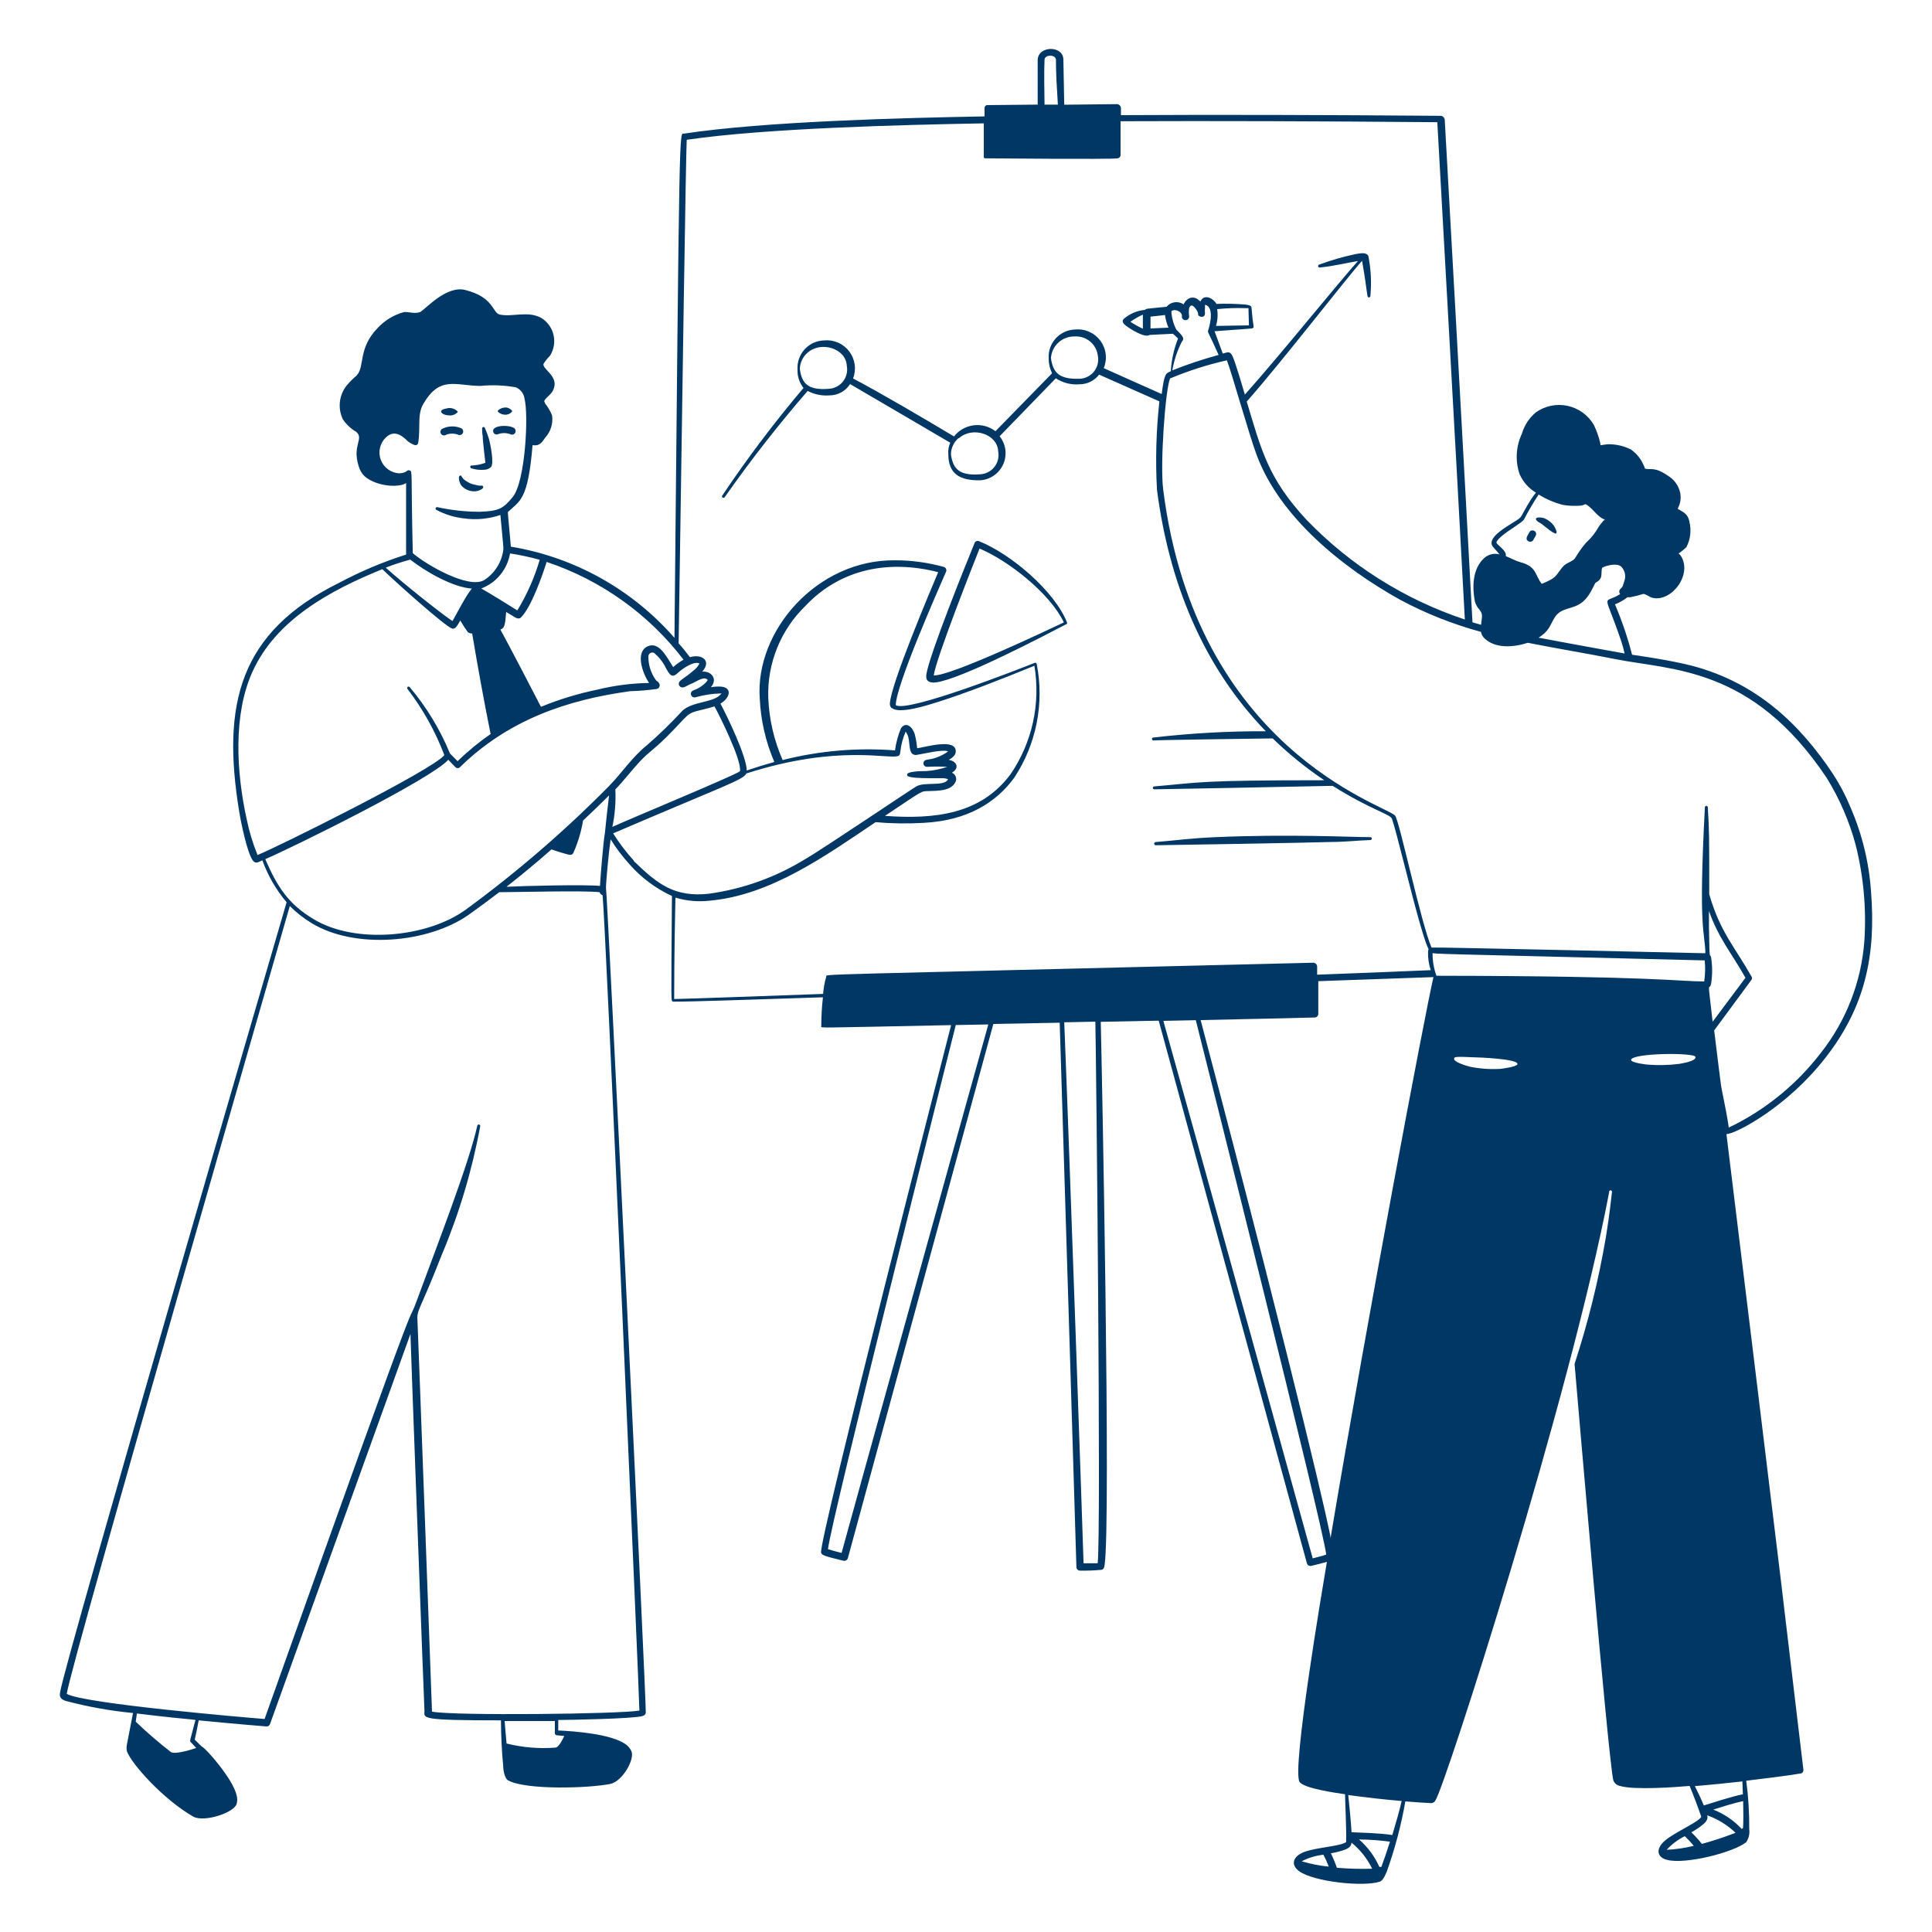 <svg width="400" height="400" viewBox="0 0 400 400" fill="none" xmlns="http://www.w3.org/2000/svg"><path fill-rule="evenodd" clip-rule="evenodd" d="M316.34 112C316.437 112.077 316.552 112.129 316.674 112.151C316.797 112.174 316.922 112.166 317.041 112.128C317.159 112.091 317.267 112.025 317.354 111.936C317.441 111.848 317.505 111.739 317.54 111.62C317.92 110.96 318.12 110.78 318.02 110.38C317.997 110.285 317.955 110.196 317.897 110.118C317.839 110.039 317.766 109.973 317.682 109.923C317.599 109.873 317.506 109.839 317.409 109.825C317.313 109.811 317.215 109.816 317.12 109.84C316.78 109.84 316.68 110.14 316.52 110.42C316.1 111.14 315.82 111.6 316.34 112ZM319.16 108.46C319.62 108.8 321.78 110.66 322.16 110.46C322.54 110.26 321.88 109.1 321.72 108.84C321.195 108.16 320.507 107.623 319.72 107.28C319.28 107.14 318.06 106.98 318 107.42C317.94 107.86 319 108.34 319.16 108.46ZM239.3 175C241.06 175 272.78 174.44 275.72 174.32C278.26 174.32 280.92 174.02 283.72 173.92C283.8 173.92 283.876 173.888 283.932 173.832C283.988 173.776 284.02 173.7 284.02 173.62C284.02 173.54 283.988 173.464 283.932 173.408C283.876 173.352 283.8 173.32 283.72 173.32C279.62 173.32 267.14 172.66 251.72 173.32C246.06 173.58 244.08 173.94 239.28 174.34C239.237 174.341 239.194 174.351 239.154 174.369C239.115 174.387 239.079 174.412 239.05 174.444C239.02 174.475 238.997 174.512 238.981 174.553C238.966 174.593 238.959 174.637 238.96 174.68C238.961 174.723 238.971 174.766 238.989 174.806C239.007 174.845 239.032 174.881 239.064 174.91C239.095 174.94 239.132 174.963 239.173 174.979C239.214 174.994 239.257 175.001 239.3 175ZM220.92 128.88C218.32 122.36 209.32 114.7 202.68 112.04C202.596 112.004 202.506 111.986 202.415 111.986C202.324 111.986 202.233 112.004 202.15 112.039C202.066 112.075 201.99 112.127 201.926 112.192C201.863 112.258 201.813 112.335 201.78 112.42C200.24 116.16 192.32 135.72 191.78 139.72C191.62 141.06 192.46 141.44 193.78 141.28C199 140.62 216.02 131.7 220.66 129.28C220.706 129.277 220.751 129.262 220.79 129.239C220.83 129.215 220.864 129.183 220.889 129.144C220.914 129.106 220.93 129.062 220.935 129.016C220.941 128.97 220.936 128.923 220.92 128.88ZM193.32 139.84C193.78 136.34 201.48 116.9 202.8 113.58C208.8 116.08 217.4 122.86 220.26 128.86C217.08 130.36 196.82 140 193.32 139.84ZM95.26 98.46C94.76 98.58 95.1 99.88 95.46 100.46C95.815 100.883 96.263 101.218 96.771 101.436C97.278 101.655 97.829 101.752 98.38 101.72C98.88 101.72 100.2 101.24 100.04 100.8C99.88 100.36 99.82 100.62 99.16 100.54C98.916 100.508 98.675 100.454 98.44 100.38C97.715 100.266 97.029 99.978 96.44 99.54C96.243 99.423 96.062 99.282 95.9 99.12C95.48 98.58 95.52 98.4 95.26 98.46ZM97.58 96.96C98.438 97.234 99.342 97.336 100.24 97.26C100.776 97.256 101.291 97.048 101.68 96.68C102.32 95.84 101.52 91.86 101.22 90.84C100.994 90.083 100.72 89.342 100.4 88.62C100.376 88.543 100.323 88.479 100.251 88.441C100.18 88.404 100.097 88.396 100.02 88.42C99.943 88.444 99.879 88.497 99.841 88.569C99.804 88.64 99.796 88.723 99.82 88.8C99.82 89.14 99.82 89.66 99.94 90.3C99.94 91.36 100.5 95.78 100.5 95.82C99.612 96.138 98.682 96.326 97.74 96.38C97.663 96.359 97.581 96.369 97.511 96.408C97.442 96.448 97.391 96.513 97.37 96.59C97.349 96.667 97.359 96.749 97.398 96.819C97.438 96.888 97.503 96.939 97.58 96.96ZM92.38 90C93.172 89.699 94.048 89.699 94.84 90C95.018 90.085 95.222 90.096 95.407 90.03C95.593 89.964 95.745 89.828 95.83 89.65C95.915 89.472 95.926 89.268 95.86 89.082C95.794 88.897 95.658 88.745 95.48 88.66C94.844 88.386 94.154 88.259 93.462 88.286C92.77 88.314 92.093 88.496 91.48 88.82C91.403 88.879 91.337 88.953 91.288 89.037C91.24 89.121 91.208 89.214 91.195 89.311C91.182 89.408 91.188 89.506 91.213 89.6C91.238 89.694 91.281 89.782 91.34 89.86C91.399 89.938 91.473 90.003 91.557 90.052C91.641 90.1 91.734 90.132 91.831 90.145C91.928 90.158 92.026 90.152 92.12 90.127C92.214 90.102 92.302 90.059 92.38 90ZM103.14 89.88C103.942 89.596 104.818 89.596 105.62 89.88C105.704 89.931 105.797 89.965 105.895 89.981C105.992 89.996 106.091 89.992 106.187 89.968C106.282 89.945 106.373 89.903 106.452 89.845C106.532 89.787 106.599 89.714 106.65 89.63C106.701 89.546 106.735 89.453 106.751 89.355C106.766 89.258 106.762 89.159 106.738 89.063C106.715 88.968 106.673 88.877 106.615 88.798C106.557 88.719 106.484 88.651 106.4 88.6C105.18 87.86 101.52 88.06 102.16 89.52C102.199 89.61 102.255 89.691 102.326 89.758C102.397 89.825 102.481 89.877 102.573 89.91C102.664 89.944 102.762 89.959 102.859 89.954C102.957 89.948 103.052 89.923 103.14 89.88ZM93.36 86C94 86 94.78 85.44 94.78 85.22C94.484 84.9 94.103 84.671 93.682 84.558C93.261 84.445 92.817 84.452 92.4 84.58C90.36 84.92 91.52 86.1 93.36 86ZM104.92 85.84C105.152 85.805 105.375 85.724 105.575 85.6C105.774 85.476 105.946 85.313 106.08 85.12C105.798 84.748 105.395 84.486 104.94 84.38C103.96 84.26 103.06 84.88 103.06 85.12C103.06 85.36 104 86 104.92 85.84Z" fill="#003764" /><path fill-rule="evenodd" clip-rule="evenodd" d="M387.38 184.66C386.978 178.634 385.543 172.721 383.14 167.18C382.146 164.758 380.928 162.434 379.5 160.24C372.66 149.96 363.76 141.38 350.32 137.84C346.2 136.74 338.1 135.56 337.9 135.56C336.989 131.995 335.805 128.504 334.36 125.12C335.297 124.762 336.174 124.263 336.96 123.64C337.172 123.67 337.388 123.67 337.6 123.64C338.492 123.464 339.374 123.237 340.24 122.96C340.7 122.96 341.58 123.64 342.08 123.76C346.08 124.76 350.52 118.86 347.96 115.02C347.833 114.86 347.685 114.719 347.52 114.6C348.096 114.213 348.638 113.778 349.14 113.3C349.996 111.657 350.216 109.756 349.76 107.96C349.4 106.18 348.24 105.96 347.34 105.32C347.891 104.343 348.082 103.203 347.88 102.1C347.729 101.349 347.421 100.638 346.977 100.014C346.532 99.391 345.961 98.868 345.3 98.48C342.44 96.48 341.56 97.4 340.56 97C340.56 96.82 340.1 95.9 339.98 95.66C339.415 94.61 338.606 93.711 337.62 93.04C336.149 92.309 334.522 91.945 332.88 91.98C332.7 91.98 331.94 92.1 331.38 92.18C331.36 91.978 331.327 91.778 331.28 91.58C330.981 90.345 330.552 89.145 330 88C329.422 86.999 328.642 86.129 327.709 85.446C326.776 84.763 325.711 84.282 324.582 84.034C323.453 83.786 322.285 83.775 321.151 84.004C320.018 84.232 318.945 84.694 318 85.36C316.607 86.525 315.591 88.077 315.08 89.82C313.852 92.442 313.687 95.439 314.62 98.18C315.327 99.771 316.507 101.105 318 102C317.606 102.486 317.239 102.994 316.9 103.52C314.36 107.64 315.5 106.76 313.38 108.12C311.76 109.14 308.32 111.1 308.86 112.78C309 113.24 309.6 113.7 310.46 114.78C309.872 114.622 309.252 114.624 308.665 114.786C308.078 114.948 307.544 115.263 307.12 115.7C304.88 117.9 304.78 121.5 305.36 124.54C305.54 125.165 305.862 125.739 306.3 126.22C307.06 127.24 306.84 127.4 306.64 129.36L304.86 128.84C303.14 96.52 299.14 25.04 299.12 24.84C299.11 24.632 299.029 24.433 298.891 24.277C298.752 24.121 298.565 24.016 298.36 23.98C273.573 23.78 251.48 23.733 232.08 23.84V22.4C232.077 22.192 231.998 21.992 231.858 21.837C231.718 21.683 231.527 21.584 231.32 21.56L220.34 21.68C220.34 20.92 220.18 13.68 220.16 12.36C220.16 9.36 214.98 9.42 214.84 12.36V21.66L204.38 21.76C204.24 21.769 204.108 21.829 204.009 21.929C203.909 22.028 203.849 22.16 203.84 22.3V24.1C186.9 24.4 158.24 25.14 141.64 27.66C140.62 27.84 140.7 22.36 139.64 132.06C130.882 122.024 118.903 115.348 105.76 113.18C105.64 111.42 105.2 107.18 105.14 106.02C107.64 103.66 109.32 103.58 110.26 92.16C110.571 92.217 110.889 92.217 111.2 92.16C112.08 91.94 112.46 91.18 112.86 90.64C113.429 90.022 113.854 89.285 114.103 88.482C114.352 87.68 114.419 86.832 114.3 86C113.958 85.144 113.494 84.342 112.92 83.62C112.92 83.62 112.64 83.1 112.68 83C113.12 82.12 114.32 81.64 114.68 80.38C115.58 77.78 112.16 76.38 112.54 75.3C112.925 74.712 113.367 74.162 113.86 73.66C114.657 72.413 114.932 70.902 114.625 69.454C114.318 68.006 113.454 66.737 112.22 65.92C109.42 64.24 106.22 65.68 103.52 65.14C101.88 64.82 102.38 61.56 96.32 60.04C92.32 59.02 87.94 64.2 86.98 64.6C86.02 65 84.86 64.6 83.68 64.6C81.571 65.167 79.664 66.318 78.18 67.92C74.04 72.18 75.6 75.92 73.82 77.76C73.102 78.373 72.433 79.042 71.82 79.76C71.022 80.739 70.521 81.926 70.376 83.18C70.231 84.435 70.447 85.705 71 86.84C71.713 87.885 72.649 88.76 73.74 89.4C75.44 90.88 72.88 92.06 74.24 96.46C74.457 97.281 74.893 98.027 75.5 98.62C78.08 100.82 82.76 100.98 84.08 100V114.82C79.306 116.337 74.681 118.285 70.26 120.64C49.52 130.88 45.88 145.78 49.52 168C49.9 170.36 51.16 176.48 52.32 178.12C52.86 178.9 53.44 178.54 54.32 178.12C55.464 181.289 57.164 184.228 59.34 186.8C57.92 191.62 13.34 344.24 12.44 350.38C12.3 351.26 12.44 351.7 13.54 352.14C18.13 353.363 22.812 354.206 27.54 354.66C27.14 356.66 26.3 361.06 26.28 361.16C26.181 361.635 26.181 362.125 26.28 362.6C27.3 365.3 33.88 372.6 40 376.1C42.24 377.38 48.6 375.26 49 373.44C49.15 372.883 49.15 372.297 49 371.74C48.28 368.34 42.44 361.74 41.76 361.6L40.32 360.18C40.56 359.12 40.86 357.68 41.14 356.18C48.86 356.94 55.14 357.44 55.14 357.44C55.302 357.458 55.466 357.42 55.604 357.333C55.742 357.246 55.847 357.114 55.9 356.96C55.9 356.96 84.46 277.56 84.98 276.18C84.98 277.5 87.8 353.12 87.88 354.18C87.88 355.76 86.64 356.18 103.72 356.18C103.72 358.96 103.9 362.94 104.18 365.56C104.18 366.46 104.46 368.22 105.22 368.62C108.9 370.62 121.8 370.26 126.36 369.34C128.86 368.84 131.62 364.06 130.66 362.44C130.408 361.933 130.037 361.494 129.58 361.16C126.7 359.04 119.1 358.42 115.58 358.28V356.1C117.72 356.1 130.94 355.86 132.98 355.3C133.4 355.18 133.66 354.98 133.7 354.58C133.88 353.28 125.7 184.16 125.46 183.78C125.46 182.62 126.02 176.52 126.42 173.78C127.591 175.651 128.93 177.411 130.42 179.04C132.84 181.774 135.803 183.974 139.12 185.5C138.94 209.32 138.92 207 139.34 207.38C144.06 207.38 155.58 206.94 170.38 206.48C170.153 208.472 170.039 210.475 170.04 212.48C170.04 212.86 168.04 212.82 196.92 212.24C196.58 213.58 169.34 319.5 170 321.46C170.18 322.02 170.72 322.18 174.64 323.14C174.83 323.178 175.028 323.144 175.194 323.044C175.361 322.944 175.484 322.786 175.54 322.6C175.54 322.6 198.36 238.72 205.66 212L219.4 211.74C220.26 238.8 222.86 324.46 222.86 324.46C222.865 324.653 222.945 324.836 223.084 324.97C223.222 325.105 223.407 325.18 223.6 325.18C225.055 325.208 226.511 325.154 227.96 325.02C228.48 325.02 228.64 324.5 228.7 323.98C230.02 315.12 228.12 220.4 227.9 211.56L239.9 211.32C247.44 238.86 270.58 323.66 270.58 323.66C270.632 323.844 270.751 324.002 270.914 324.102C271.077 324.202 271.272 324.237 271.46 324.2C272.36 324 273.76 323.64 274.72 323.36C273.74 329.24 267.42 366.44 269.06 368.92C269.98 370.3 276.76 371.22 278.48 371.48C278.48 372.68 278.8 379.48 278.7 380.9C278.7 381.42 278.84 381.36 278.3 381.6C276.82 382.28 272.3 382.56 270 383.44C267.7 384.32 267.12 386.06 269 387.44C272.16 389.64 282.3 390.68 285.66 389.58C286.34 389.34 286.8 388.24 287.12 387.48C288.811 382.758 290.096 377.901 290.96 372.96C292.96 373.12 294.96 373.26 296.34 373.32C296.507 373.309 296.668 373.257 296.811 373.17C296.954 373.083 297.074 372.963 297.16 372.82C299.16 369.96 325.04 289.46 333.16 246.82C333.148 246.776 333.147 246.729 333.156 246.684C333.165 246.639 333.184 246.597 333.212 246.56C333.24 246.524 333.276 246.494 333.318 246.474C333.359 246.454 333.404 246.443 333.45 246.443C333.496 246.443 333.541 246.454 333.582 246.474C333.624 246.494 333.66 246.524 333.688 246.56C333.716 246.597 333.735 246.639 333.744 246.684C333.753 246.729 333.752 246.776 333.74 246.82C333.48 248.82 333.34 250.82 332.5 256.04C330.985 264.968 328.813 273.772 326 282.38C326.6 289.32 332.78 362.18 334 368.54C334.104 368.849 334.289 369.125 334.535 369.34C334.781 369.554 335.079 369.699 335.4 369.76C338.28 370.64 346.84 370.02 349.82 369.76C350.28 370.88 350.72 372 351.1 373C351.26 373.38 352.04 375.62 352.08 375.7C352.22 376.2 352.36 376.1 351.94 376.5C350.78 377.64 346.66 379.44 344.74 381.06C342.82 382.68 342.92 384.5 345.14 385.06C348.86 386.06 358.76 383.58 361.52 381.42C362.069 380.619 362.297 379.641 362.16 378.68C362.188 375.336 361.98 371.995 361.54 368.68C364.08 368.38 370.46 367.6 372.52 367.22C372.98 367.22 373.38 367 373.38 366.44C373.38 366.32 371.38 349.86 368.74 327.44C367.36 316 361.44 267.44 357.44 234.8C359.3 234.8 369.98 229.24 377.92 219.02C386.24 208.4 388.4 197.62 387.38 184.66ZM335.58 132.52C335.896 133.43 336.157 134.358 336.36 135.3C335.8 135.2 323.86 133.04 318.54 132.02C320.92 130.54 320.88 129.34 321.98 127.7C323.08 126.06 324.88 126.12 326.52 125.34C328.52 124.36 329.2 122.84 330.24 120.8C330.24 120.58 331.2 120.36 331.48 119.48C331.66 118.94 331.48 117.48 331.84 117.48C332.84 116.98 334.9 116.56 335.68 117.34C336.052 117.725 336.307 118.207 336.417 118.731C336.526 119.254 336.486 119.798 336.3 120.3C336.18 120.64 336.08 121.08 335.96 121.36C335.84 121.64 335.54 121.84 335.44 121.98C335.318 122.122 335.25 122.303 335.25 122.49C335.25 122.677 335.318 122.858 335.44 123C331.78 125.3 332 122 335.58 132.52ZM309.84 112.38C309.72 112.04 310.62 111.24 310.88 111.02C312.52 109.62 315.04 108.28 315.52 107.56C316.441 105.781 317.456 104.052 318.56 102.38C320.12 103.353 321.82 104.082 323.6 104.54C324.83 104.738 326.079 104.785 327.32 104.68C327.7 104.68 328.18 104.34 328.3 104.4C329.72 105.1 330.62 107 332.3 107.6C332.151 107.669 332.016 107.764 331.9 107.88C331.68 108.24 331.24 108.62 330.98 109.1C330.286 110.325 329.401 111.432 328.36 112.38C327.515 113.372 326.759 114.436 326.1 115.56C325.68 116.2 324.4 116.52 323.8 117.1C322.7 118.18 322.44 119.34 320.98 120.06C320.406 120.373 319.811 120.647 319.2 120.88C317.74 119.02 318.2 117.3 314.78 116.4C313.92 116.18 312.78 115.56 311.76 115.14C312 114 310 112.88 309.84 112.38ZM216.26 12.38C216.26 11.28 218.58 11.22 218.62 12.38C218.62 15.18 218.8 18.14 219.02 21.66H216.26C216.22 19.16 216.14 14.72 216.26 12.34V12.38ZM141.52 136.58C140.754 137.016 140.036 137.532 139.38 138.12C138 136 136.42 132.64 134 133.86C131.58 135.08 132.92 139.18 134.38 141.4C130.807 141.456 127.251 141.912 123.78 142.76C119.75 143.583 115.806 144.781 112 146.34C110.98 144.34 104.88 132.62 103.6 130.34C104.44 130.02 104.56 129.64 104.8 126.7L106.06 127.46C106.7 127.86 107.34 128.34 107.86 127.84C110 125.7 112.26 119.24 113.18 116.34C124.437 120.103 134.309 127.153 141.52 136.58ZM84.94 115.86C87.96 118.24 93.66 121.58 97.68 121.86C96.38 123.44 94.52 127.16 93.68 128.58C91.68 127.3 83.68 120.96 79.86 117.52C81.524 116.879 83.219 116.325 84.94 115.86ZM105.6 114.58C107.671 114.897 109.722 115.337 111.74 115.9C110.664 119.583 109.104 123.108 107.1 126.38C106.9 126.24 100.92 122.52 99.64 121.84C101.18 121.254 102.539 120.275 103.585 119.002C104.63 117.729 105.325 116.204 105.6 114.58ZM82.7 98C81.856 97.964 81.041 97.681 80.356 97.187C79.671 96.692 79.147 96.008 78.847 95.219C78.546 94.429 78.484 93.569 78.668 92.744C78.852 91.92 79.273 91.168 79.88 90.58C81.46 89.08 82.94 89.84 84.48 91.4C84.912 91.723 85.391 91.979 85.9 92.16C85.975 92.177 86.053 92.179 86.129 92.165C86.204 92.151 86.276 92.121 86.34 92.078C86.404 92.035 86.458 91.979 86.5 91.914C86.541 91.849 86.568 91.776 86.58 91.7C87.1 88.38 86.36 85.9 87.6 83.7C91.06 77.7 94.28 79.86 99.46 79.9C101.922 79.656 104.406 79.757 106.84 80.2C107.311 80.409 107.721 80.736 108.029 81.149C108.338 81.563 108.534 82.049 108.6 82.56C109.46 85.82 108.78 99.68 106.16 102.9C104.16 105.3 103.36 105.82 99.26 105.96C96.328 105.951 93.404 105.629 90.54 105C90.469 104.985 90.395 104.996 90.331 105.032C90.268 105.067 90.22 105.124 90.195 105.193C90.171 105.261 90.172 105.336 90.199 105.403C90.225 105.471 90.275 105.527 90.34 105.56C92.092 106.498 94.006 107.095 95.98 107.32C98.54 107.69 101.151 107.45 103.6 106.62C103.74 108.38 104.26 113.16 104.22 113.72C104.07 115.017 103.633 116.264 102.941 117.371C102.249 118.478 101.32 119.417 100.22 120.12C96.98 121.98 88.22 116.92 85.46 114.52C85.06 97.44 85.46 97.64 84.82 97.4C84.18 97.16 84.44 97.88 82.7 98ZM53.32 177.02C52.333 174.603 51.576 172.099 51.06 169.54C48.96 160 48.22 148 52.26 139.1C57.1 128.36 68.26 122.26 79.16 117.84C81.02 119.7 92.28 129.84 93.64 130.14C94.32 130.3 94.72 129.46 95.3 128.46C95.773 129.296 96.294 130.104 96.86 130.88C97.119 131.073 97.437 131.172 97.76 131.16C98.84 137.66 100.26 145.48 101.58 151.98C99.143 153.653 96.854 155.534 94.74 157.6L93.16 156C91.113 151.024 88.306 146.395 84.84 142.28C84.816 142.245 84.784 142.215 84.748 142.193C84.711 142.171 84.67 142.157 84.627 142.152C84.585 142.147 84.542 142.152 84.501 142.165C84.46 142.178 84.423 142.2 84.391 142.228C84.36 142.257 84.335 142.292 84.318 142.332C84.301 142.371 84.292 142.413 84.293 142.456C84.294 142.499 84.304 142.541 84.322 142.58C84.341 142.618 84.367 142.652 84.4 142.68C87.581 146.842 90.141 151.443 92 156.34C89.64 159.38 57.28 175.46 53.32 177.02ZM54.92 177.88C60.52 175.48 89.12 161.4 92.82 157.3C93.3 157.8 94.12 158.7 94.34 158.88C94.454 158.985 94.604 159.044 94.76 159.044C94.916 159.044 95.066 158.985 95.18 158.88C105.18 149.06 117.4 144.88 130.5 143.1C132.34 143.049 134.177 142.895 136 142.64C136.105 142.613 136.204 142.564 136.289 142.497C136.374 142.43 136.445 142.345 136.496 142.249C136.546 142.153 136.577 142.048 136.584 141.939C136.592 141.831 136.577 141.722 136.54 141.62C136.41 141.316 136.176 141.068 135.88 140.92C134.792 139.467 134.215 137.695 134.24 135.88C134.246 135.74 134.288 135.604 134.361 135.485C134.435 135.366 134.538 135.267 134.66 135.199C134.782 135.131 134.92 135.095 135.06 135.095C135.2 135.096 135.338 135.132 135.46 135.2C136.505 136.094 137.35 137.198 137.94 138.44C138.44 139.3 138.9 140.2 139.7 139.8C139.904 139.676 140.098 139.535 140.28 139.38C141.2 138.48 143.72 136.74 144.82 137.38C144.523 137.943 144.107 138.435 143.6 138.82C141.5 140.62 140.6 140.82 140.54 141.48C140.525 141.609 140.543 141.74 140.593 141.86C140.644 141.98 140.724 142.085 140.826 142.166C140.928 142.246 141.05 142.299 141.178 142.319C141.307 142.339 141.438 142.325 141.56 142.28C141.8 142.28 142.66 141.72 143.04 141.6C143.86 141.32 145.4 140.14 146.22 140.54C146.48 140.68 146.74 140.7 146.06 141.38C145.513 141.909 144.885 142.348 144.2 142.68L143.56 142.94C143.372 142.998 143.214 143.129 143.122 143.304C143.031 143.478 143.012 143.682 143.07 143.87C143.128 144.058 143.259 144.216 143.434 144.308C143.608 144.399 143.812 144.418 144 144.36C145.753 143.872 147.56 143.603 149.38 143.56C147.98 145.56 143.38 145.12 141.26 147.18C138.97 149.664 136.547 152.021 134 154.24C130.88 156.72 128.72 160.08 126 162.84C116.836 172.116 106.945 180.643 96.42 188.34C88.42 194.14 73.58 195.5 65 190.34C59.62 187.16 57.36 183.48 54.92 177.88ZM153.2 159.68C152.26 160.48 131.2 169.2 126.78 171.2C127.319 168.651 127.527 166.043 127.4 163.44C129.16 161.62 130.7 159.56 132.44 157.7C134.56 155.44 135.1 155.46 137.98 152.6C142.92 147.7 141.84 147.78 145.36 146.94C146.22 146.72 147.1 146.52 147.92 146.24C149 148.2 153.62 157.46 153.2 159.68ZM124.22 183.42C121.24 183.1 107.88 183.42 104.86 183.6C107.92 181.2 111 178.66 114.18 175.86C115.46 176.32 116.6 176.64 117.26 176.82C117.92 177 118.42 177.16 118.72 176.56C119.661 174.425 120.333 172.181 120.72 169.88C122.54 168.16 124.34 166.44 126.1 164.68C125.94 165.96 125.26 171.98 125.24 172.44C124.92 174.16 124.32 181.46 124.22 183.42ZM40.38 356.42C39.4 360.3 39.2 360.42 39.52 360.72C39.52 360.72 39.96 361.16 40.62 361.9C39.64 362.24 36.26 363.3 35.38 362.74C32.849 360.771 30.419 358.675 28.1 356.46L28.34 354.76C41.76 356.4 40.54 355.8 40.38 356.42ZM115.22 359.26L116.82 359.42C116.54 360.06 115.7 361.74 115.04 361.82C111.63 362.091 108.199 361.807 104.88 360.98C104.72 359.36 104.6 357.72 104.48 356.32H114.88V358.9C114.891 358.988 114.93 359.071 114.991 359.135C115.052 359.2 115.133 359.244 115.22 359.26ZM132.38 354.16C128.2 354.88 94.1 355.26 89.44 354.38C89.44 354.38 86.52 274.9 86.44 273.66C86.26 270.98 86.68 272.04 91.42 259.9C95.052 251.311 97.735 242.351 99.42 233.18C99.428 233.141 99.428 233.1 99.42 233.061C99.412 233.021 99.397 232.984 99.375 232.95C99.352 232.917 99.324 232.888 99.29 232.866C99.257 232.843 99.219 232.828 99.18 232.82C99.141 232.812 99.1 232.812 99.061 232.82C99.021 232.828 98.984 232.843 98.95 232.865C98.917 232.888 98.888 232.916 98.866 232.95C98.844 232.983 98.828 233.021 98.82 233.06C97.12 240.86 89.92 259.38 87.02 267.32C82.4 280.06 92.66 249.32 54.78 355.9C50.78 355.58 17.42 352.74 13.82 350.7C14.68 344.38 60 187.78 60 187.58C61.348 188.927 62.852 190.109 64.48 191.1C73.4 196.58 88.64 195.32 97.08 189.36C99.2 187.86 101.3 186.3 103.36 184.72C106.44 184.72 121.1 184.34 124.14 184.72C124.184 184.867 124.263 185 124.371 185.109C124.48 185.217 124.613 185.296 124.76 185.34C125.36 190.62 132.42 352.32 132.38 354.16ZM131.2 178.16C129.62 176.414 128.195 174.533 126.94 172.54C149.62 162.8 153.96 161.46 154.52 160.14C173.58 154 184.24 157.32 186 156.5C186.36 156.32 186.36 155.92 186.42 155.5C186.576 154.12 186.94 152.771 187.5 151.5C188.6 152.72 187.96 155.16 188.86 156.06C189.015 156.177 189.195 156.256 189.386 156.291C189.577 156.326 189.774 156.315 189.96 156.26C191.12 156.1 195.22 155.06 196.28 155.58C195.201 156.366 193.967 156.911 192.66 157.18C192.348 157.197 192.039 157.251 191.74 157.34C191.565 157.381 191.412 157.486 191.311 157.634C191.209 157.783 191.167 157.963 191.192 158.141C191.217 158.319 191.308 158.481 191.446 158.596C191.584 158.71 191.761 158.769 191.94 158.76C193.332 158.689 194.728 158.689 196.12 158.76C194.739 159.244 193.3 159.54 191.84 159.64C188.76 159.64 187.66 160.02 187.84 160.38C187.22 161.36 194.38 161.06 195.2 161.12C195.577 161.122 195.951 161.196 196.3 161.34C195.52 162.88 191.62 161.84 189.82 162.76C189.02 163.16 169.68 176.22 166.76 177.84C160.667 181.606 153.855 184.058 146.76 185.04C139.7 185.78 136.26 183.16 131.2 178.26V178.16ZM184.64 146.56C186.06 147.94 192.08 146 194.16 145.34C199.66 143.62 206.96 140.78 214.16 137.84C215.477 145.684 213.707 153.733 209.22 160.3C203.04 168.6 193.56 169.66 183.22 168.92C191.42 163.46 190.54 163.84 192.34 163.78C194.14 163.72 196.84 163.78 197.78 161.98C197.88 161.806 197.942 161.612 197.96 161.412C197.979 161.211 197.954 161.01 197.888 160.82C197.821 160.63 197.715 160.457 197.575 160.312C197.436 160.167 197.267 160.054 197.08 159.98C198.68 159.04 198.16 157.62 196.44 157.32C197.14 156.92 197.9 156.36 197.88 155.54C197.88 152.8 191.72 154.66 189.88 154.92C189.801 153.948 189.64 152.985 189.4 152.04C188.82 150.22 187.4 149.38 186.5 150.86C185.913 152.304 185.51 153.816 185.3 155.36C177.49 154.757 169.633 155.432 162.04 157.36C160.247 153.285 159.236 148.909 159.06 144.46C158.948 140.933 159.573 137.421 160.895 134.15C162.218 130.878 164.208 127.918 166.74 125.46C174 117.76 184 115.84 194.24 118.46C192.56 122.46 184.38 141.76 184.24 145.68C184.229 145.863 184.259 146.046 184.328 146.216C184.397 146.385 184.504 146.537 184.64 146.66V146.56ZM139.58 206.84C139.58 205.16 139.58 197.34 139.84 185.84C142.12 186.525 144.514 186.743 146.88 186.48C159.56 185.36 170.88 177.2 181.28 170.22C184.605 170.513 187.948 170.56 191.28 170.36C200.42 169.88 206.32 166.06 210 161C214.573 154.065 216.239 145.612 214.64 137.46C214.632 137.415 214.614 137.372 214.587 137.335C214.56 137.299 214.524 137.268 214.484 137.247C214.443 137.226 214.399 137.214 214.353 137.213C214.307 137.212 214.262 137.221 214.22 137.24C211.38 138.36 188 147.58 185.46 146C185.46 142 194.04 122.56 195.88 118.34C195.918 118.247 195.935 118.147 195.932 118.047C195.929 117.947 195.905 117.849 195.862 117.758C195.819 117.668 195.757 117.588 195.681 117.523C195.605 117.457 195.516 117.409 195.42 117.38C192.163 116.477 188.8 116.013 185.42 116C169.14 115.78 156.3 130.66 157.3 144.6C157.502 149.133 158.525 153.592 160.32 157.76C158.5 158.26 156.6 158.84 154.6 159.52C154.6 156.68 150.6 148.36 149.16 145.68C151.16 144.5 151.66 142.38 149.32 142.16C148.604 142.116 147.886 142.157 147.18 142.28C148.7 140.5 147.18 138.88 145.38 139.06C147.38 136.86 145.38 135.3 142.84 136.06C142.08 135.08 141.3 134.06 140.5 133.2C141.22 83.78 142.04 30.02 142.18 28.94C158.58 26.54 186.76 25.84 203.68 25.54V32.48C203.68 32.56 203.712 32.636 203.768 32.692C203.824 32.748 203.9 32.78 203.98 32.78C204.18 32.78 230.18 33.02 231.38 32.78C231.472 32.77 231.561 32.742 231.643 32.697C231.724 32.653 231.795 32.592 231.853 32.52C231.911 32.447 231.953 32.364 231.979 32.275C232.004 32.185 232.011 32.092 232 32V25.1C251.227 25.02 273.087 25.087 297.58 25.3C297.58 25.56 301.58 96.08 303.28 128.26C290.843 124.135 279.594 117.052 270.5 107.62C262.5 99 261.16 93.2 258.12 83.14C265.4 74.92 278.72 57.64 282 54C283.26 61.14 282.92 61.58 283.44 61.58C283.516 61.575 283.587 61.541 283.639 61.485C283.691 61.43 283.72 61.356 283.72 61.28C283.979 58.542 283.844 55.78 283.32 53.08C283.02 52.16 281.64 52.42 280.6 52.62C278.064 53.156 275.57 53.878 273.14 54.78C273.06 54.796 272.99 54.843 272.945 54.91C272.9 54.978 272.884 55.06 272.9 55.14C272.916 55.22 272.963 55.29 273.03 55.335C273.098 55.38 273.18 55.396 273.26 55.38C276.22 55.1 279.26 54.32 281.16 54.04C277.36 58.22 264.92 73.66 257.74 81.7C257.22 79.96 255.74 74.86 255.16 73.7C254.58 72.54 254.08 73 253.16 73.2C252.98 72.7 251.68 69.2 251.46 68.58C259.64 67.98 259.24 68.06 259.46 67.86C259.68 67.66 259.46 67.86 259.1 63.68C259.1 63.22 258.34 63.12 257.86 63.06C255.865 62.887 253.861 62.84 251.86 62.92C251.2 61.74 249.46 60.92 248.7 62.12C248.44 62.52 248.7 62.5 248.16 62.12C247.834 61.794 247.391 61.611 246.93 61.611C246.469 61.611 246.026 61.794 245.7 62.12C245.422 62.368 245.204 62.676 245.06 63.02C244.515 62.644 243.848 62.487 243.193 62.58C242.537 62.672 241.94 63.008 241.52 63.52C240.28 63.62 237.66 63.9 237.52 63.92C237.339 63.949 237.172 64.033 237.04 64.16C235.412 64.308 233.872 64.966 232.64 66.04C232.24 66.5 232.52 66.96 233 67.34C233.92 68.06 237 70.06 238.04 69.34L242.84 69.1C242.96 69.22 243.56 69.72 243.9 70.08C243.046 72.247 242.54 74.535 242.4 76.86C241.38 77.3 241.06 77.26 240.52 81.58C236.4 79.76 232 77.78 228.52 76.22C228.903 75.298 229.041 74.292 228.921 73.301C228.802 72.31 228.428 71.366 227.837 70.561C227.245 69.757 226.456 69.118 225.546 68.708C224.635 68.298 223.634 68.13 222.64 68.22C221.878 68.235 221.127 68.403 220.433 68.716C219.738 69.029 219.114 69.48 218.598 70.04C218.082 70.601 217.685 71.26 217.431 71.979C217.177 72.697 217.071 73.46 217.12 74.22C217.116 75.28 217.355 76.327 217.82 77.28L206.1 89.28C204.817 88.292 203.195 87.851 201.588 88.053C199.981 88.256 198.519 89.085 197.52 90.36C191.8 86.94 182.48 81.44 176.62 78.36C176.976 77.434 177.089 76.431 176.949 75.449C176.808 74.466 176.419 73.536 175.818 72.746C175.217 71.957 174.423 71.334 173.514 70.937C172.604 70.541 171.608 70.383 170.62 70.48C169.861 70.5 169.113 70.673 168.422 70.988C167.731 71.303 167.111 71.754 166.597 72.313C166.084 72.873 165.689 73.531 165.435 74.246C165.181 74.962 165.074 75.722 165.12 76.48C165.055 77.868 165.496 79.232 166.36 80.32C160.341 87.426 154.726 94.865 149.54 102.6C149.3 102.92 149.8 103.26 150.04 102.94C155.384 95.316 161.119 87.973 167.22 80.94C168.611 81.663 170.177 81.982 171.74 81.86C172.589 81.859 173.425 81.644 174.169 81.235C174.914 80.826 175.543 80.236 176 79.52C178 80.66 193.06 89.52 196.74 91.66C196.406 92.392 196.268 93.198 196.34 94C196.34 98.16 198.74 99.5 202.96 99.44C203.984 99.369 204.968 99.02 205.808 98.43C206.647 97.839 207.308 97.03 207.72 96.091C208.132 95.151 208.279 94.117 208.145 93.099C208.011 92.082 207.601 91.121 206.96 90.32L218.6 78.32C220.065 79.283 221.814 79.72 223.56 79.56C224.335 79.552 225.098 79.368 225.791 79.022C226.484 78.675 227.089 78.175 227.56 77.56L240.04 83.1C239.37 89.176 239.202 95.297 239.54 101.4C242 120.34 248.92 137.82 262.08 151.4C254.301 151.367 246.527 151.801 238.8 152.7C238.72 152.7 238.644 152.732 238.588 152.788C238.532 152.844 238.5 152.92 238.5 153C238.5 153.08 238.532 153.156 238.588 153.212C238.644 153.268 238.72 153.3 238.8 153.3C240.64 153.18 263.3 152.88 263.5 152.88C266.791 156.083 270.366 158.982 274.18 161.54C247.76 161.54 248.62 162 238.98 162.82C238.9 162.82 238.824 162.852 238.768 162.908C238.712 162.964 238.68 163.04 238.68 163.12C238.68 163.2 238.712 163.276 238.768 163.332C238.824 163.388 238.9 163.42 238.98 163.42C239.78 163.42 266.98 162.9 275.92 162.7C283.92 167.74 287.92 168.54 288.2 169.56C289.08 171.96 291.98 184.32 294.08 191.56C296.08 198.44 295.84 195.56 295.66 197.02C295.617 198.323 295.807 199.623 296.22 200.86C292.22 201.04 283.76 201.38 272.7 201.8V200.08C272.686 199.88 272.598 199.692 272.454 199.552C272.311 199.412 272.121 199.329 271.92 199.32C164.4 202 171.36 201.6 171.06 202.22C170.726 203.382 170.511 204.575 170.42 205.78C154.9 206.34 143.2 206.76 139.58 206.84ZM282.24 54C282.24 54.1 282.24 54 282.08 54H282.24ZM243.56 68.28C243.007 67.222 242.661 66.068 242.54 64.88V64.44C243.04 63.92 244.4 64.32 244.7 65.18V65.7C244.741 65.879 244.846 66.038 244.996 66.145C245.145 66.253 245.328 66.303 245.511 66.286C245.695 66.269 245.865 66.186 245.992 66.052C246.119 65.919 246.193 65.744 246.2 65.56C246.11 64.963 246.11 64.357 246.2 63.76C246.265 63.587 246.375 63.435 246.52 63.32C246.88 62.96 247.7 64 247.94 64.54C248.18 65.08 247.94 65.04 248.14 65.32C248.34 65.6 249.48 65.94 249.48 64.84C249.438 64.454 249.438 64.066 249.48 63.68C249.465 63.487 249.465 63.293 249.48 63.1L249.8 63.2C251.48 64.04 250.32 67.92 250.14 68.38C249.96 68.84 250.28 68.9 252.3 73.48C249.05 74.369 245.852 75.437 242.72 76.68C243.074 74.589 243.749 72.565 244.72 70.68C245.52 70 244.24 68.98 243.56 68.26V68.28ZM236.62 65.16V68.06C235.724 67.647 234.862 67.166 234.04 66.62C234.847 66.04 235.712 65.544 236.62 65.14V65.16ZM238.2 68V65.56L241.2 65.22C241.32 66.122 241.562 67.004 241.92 67.84L238.2 68ZM258.58 67.36L251.76 67.48C252.095 66.352 252.177 65.163 252 64C253.993 63.8 255.998 63.733 258 63.8H258.48L258.58 67.36ZM217.58 74.22C217.642 72.972 218.189 71.797 219.104 70.945C220.019 70.093 221.23 69.632 222.48 69.66C223.643 69.58 224.793 69.951 225.69 70.696C226.588 71.44 227.164 72.502 227.3 73.66C227.41 74.225 227.396 74.808 227.261 75.368C227.125 75.927 226.869 76.451 226.512 76.903C226.155 77.355 225.705 77.724 225.192 77.986C224.679 78.248 224.115 78.396 223.54 78.42C219.34 78.56 218 77.2 217.58 74.12V74.22ZM198.5 90.76C201.28 88.2 206.5 89.82 206.66 93.42C206.773 93.988 206.762 94.575 206.626 95.138C206.491 95.702 206.234 96.229 205.875 96.684C205.515 97.138 205.061 97.509 204.544 97.771C204.027 98.033 203.459 98.179 202.88 98.2C198.62 98.52 197.3 97.08 196.88 94.08C196.887 93.427 197.035 92.783 197.315 92.192C197.595 91.602 197.999 91.079 198.5 90.66V90.76ZM165.6 76.38C165.615 75.749 165.761 75.127 166.03 74.555C166.298 73.984 166.683 73.474 167.16 73.06C169.94 70.52 175.16 72.12 175.32 75.74C175.43 76.305 175.416 76.888 175.281 77.448C175.145 78.007 174.889 78.531 174.532 78.983C174.175 79.435 173.725 79.804 173.212 80.066C172.699 80.328 172.135 80.476 171.56 80.5C167.34 80.82 166 79.46 165.6 76.38ZM354.26 203.72C354.55 201.891 354.55 200.029 354.26 198.2C353.96 197.1 353.96 199.6 353.82 192V188.6C355.82 194.28 358.5 197.32 361.38 202.44L354.58 211.54C353.46 201.66 353.78 205.52 354.26 203.72ZM352.94 198.84C353.088 200.292 353.054 201.756 352.84 203.2C347.42 203.2 342.84 202.08 297.4 202.02C296.85 200.515 296.579 198.922 296.6 197.32C297.38 197.5 295.28 197.44 352.94 198.84ZM174.24 321.52C173.44 321.32 172.24 321 171.42 320.74C172.02 315.02 196.46 217.9 197.88 212.22L204.62 212.1C197.52 237.44 175.38 317.28 174.24 321.52ZM227.26 323.66H224.34C224.22 319.28 221.38 237.52 220.34 211.66L226.78 211.52C226.94 217.36 228 318.2 227.26 323.66ZM271.78 322.64C270.64 318.42 248.22 237.6 240.86 211.36L247.58 211.22C248.98 216.78 273.98 316.1 274.58 321.86C273.8 322.14 272.58 322.44 271.78 322.64ZM269.5 385.36C270.904 384.634 272.429 384.173 274 384C274.421 384.795 274.789 385.616 275.1 386.46C273.202 386.276 271.327 385.907 269.5 385.36ZM276.78 386.7C276.43 385.675 276.016 384.673 275.54 383.7C276.527 383.543 277.498 383.295 278.44 382.96C279.58 382.52 279.76 382.02 279.82 381.5C281.62 382.97 283.08 384.812 284.1 386.9C281.658 386.975 279.214 386.908 276.78 386.7ZM285.9 386.52H285.58C284.609 384.344 283.176 382.406 281.38 380.84C283.26 380.84 286.06 381.04 287.78 381.3C287.14 383.34 286.48 385.2 286 386.52H285.9ZM288.24 379.92C285.84 379.52 281.34 379.42 279.82 379.34C279.7 377.14 279.38 373.98 279.14 371.64C282.7 372.14 286.7 372.58 290.2 372.88C289.76 374.84 289.02 377.4 288.24 380V379.92ZM275.48 318.42C275.68 318.42 269.62 290.92 248.58 211.2C262.04 210.9 271.9 210.7 272.26 210.66C272.455 210.64 272.634 210.545 272.76 210.396C272.887 210.247 272.951 210.055 272.94 209.86V203.14L296.78 202.3C295.04 209.78 283.22 272.22 275.48 318.42ZM310.6 221.3C308.51 221.418 306.413 221.271 304.36 220.86C303.8 220.72 300.88 219.88 301.06 219.18C301.06 218.84 301.2 218.7 305.06 218.9C306.02 218.9 314.18 219.22 314.18 220.28C314.12 220.9 310.92 221.26 310.6 221.3ZM347.7 220.26C345.525 220.54 343.326 220.593 341.14 220.42C340.94 220.42 337.72 220.04 337.7 219.46C337.7 218 350.88 217.88 351.04 218.82C351.2 219.76 348 220.18 347.7 220.26ZM345.06 382.98C346.131 381.819 347.406 380.863 348.82 380.16C349.482 380.786 350.103 381.454 350.68 382.16C348.838 382.617 346.956 382.892 345.06 382.98ZM352.36 381.76C351.682 380.917 350.954 380.115 350.18 379.36C351.057 378.879 351.888 378.316 352.66 377.68C353.58 376.88 353.58 376.34 353.46 375.84C355.647 376.619 357.644 377.853 359.32 379.46C357.043 380.352 354.72 381.12 352.36 381.76ZM360.88 378.48L360.6 378.66C358.965 376.902 356.955 375.535 354.72 374.66C356.52 374.08 359.18 373.24 360.9 372.9C360.96 375.08 360.96 377.06 360.88 378.48ZM360.88 371.48C358.48 371.94 354.24 373.36 352.76 373.8C352.24 372.54 351.48 370.94 350.9 369.8C354.2 369.52 357.6 369.18 360.74 368.82C360.76 369.64 360.8 370.56 360.84 371.48H360.88ZM386 194.78C385.379 203.291 382.208 211.418 376.9 218.1C372.211 224.179 366.253 229.161 359.44 232.7C358.88 232.96 358.3 233.28 357.92 233.44C357.8 232.48 357.58 231.24 357.32 229.86C355.94 222.6 356.8 228.6 354.9 213.34C355.34 212.72 362.64 202.84 362.64 202.84C362.703 202.745 362.736 202.634 362.736 202.52C362.736 202.406 362.703 202.295 362.64 202.2C359.18 196.06 356.12 192.98 353.88 185.14C353.88 172.54 353.88 172.24 353.58 167.14C353.58 167.06 353.548 166.984 353.492 166.928C353.436 166.872 353.36 166.84 353.28 166.84C353.2 166.84 353.124 166.872 353.068 166.928C353.012 166.984 352.98 167.06 352.98 167.14C351.6 193.14 352.98 192.68 353.08 197.36C352.88 197.36 296.8 196.06 296.38 196.18C294.2 191.14 289.7 169.72 288.82 168.84C286.62 166.6 247.56 155.02 240.82 101.3C240.16 96.12 241.26 80.72 242.24 78.36C246.043 76.766 249.978 75.508 254 74.6C254.92 76.78 258.56 89.9 260.2 94.26C264.98 107.04 277.86 117.48 289.82 124.14C295.147 127 300.783 129.242 306.62 130.82C306.701 131.295 306.924 131.734 307.26 132.08C309.46 134.3 313.26 134.08 316.32 133.08C322.32 134.28 328.32 135.24 334.32 136.44C346.06 138.8 362.76 137.9 378.2 161.06C380.866 165.37 382.887 170.046 384.2 174.94C385.827 181.42 386.434 188.113 386 194.78Z" fill="#003764" /></svg>